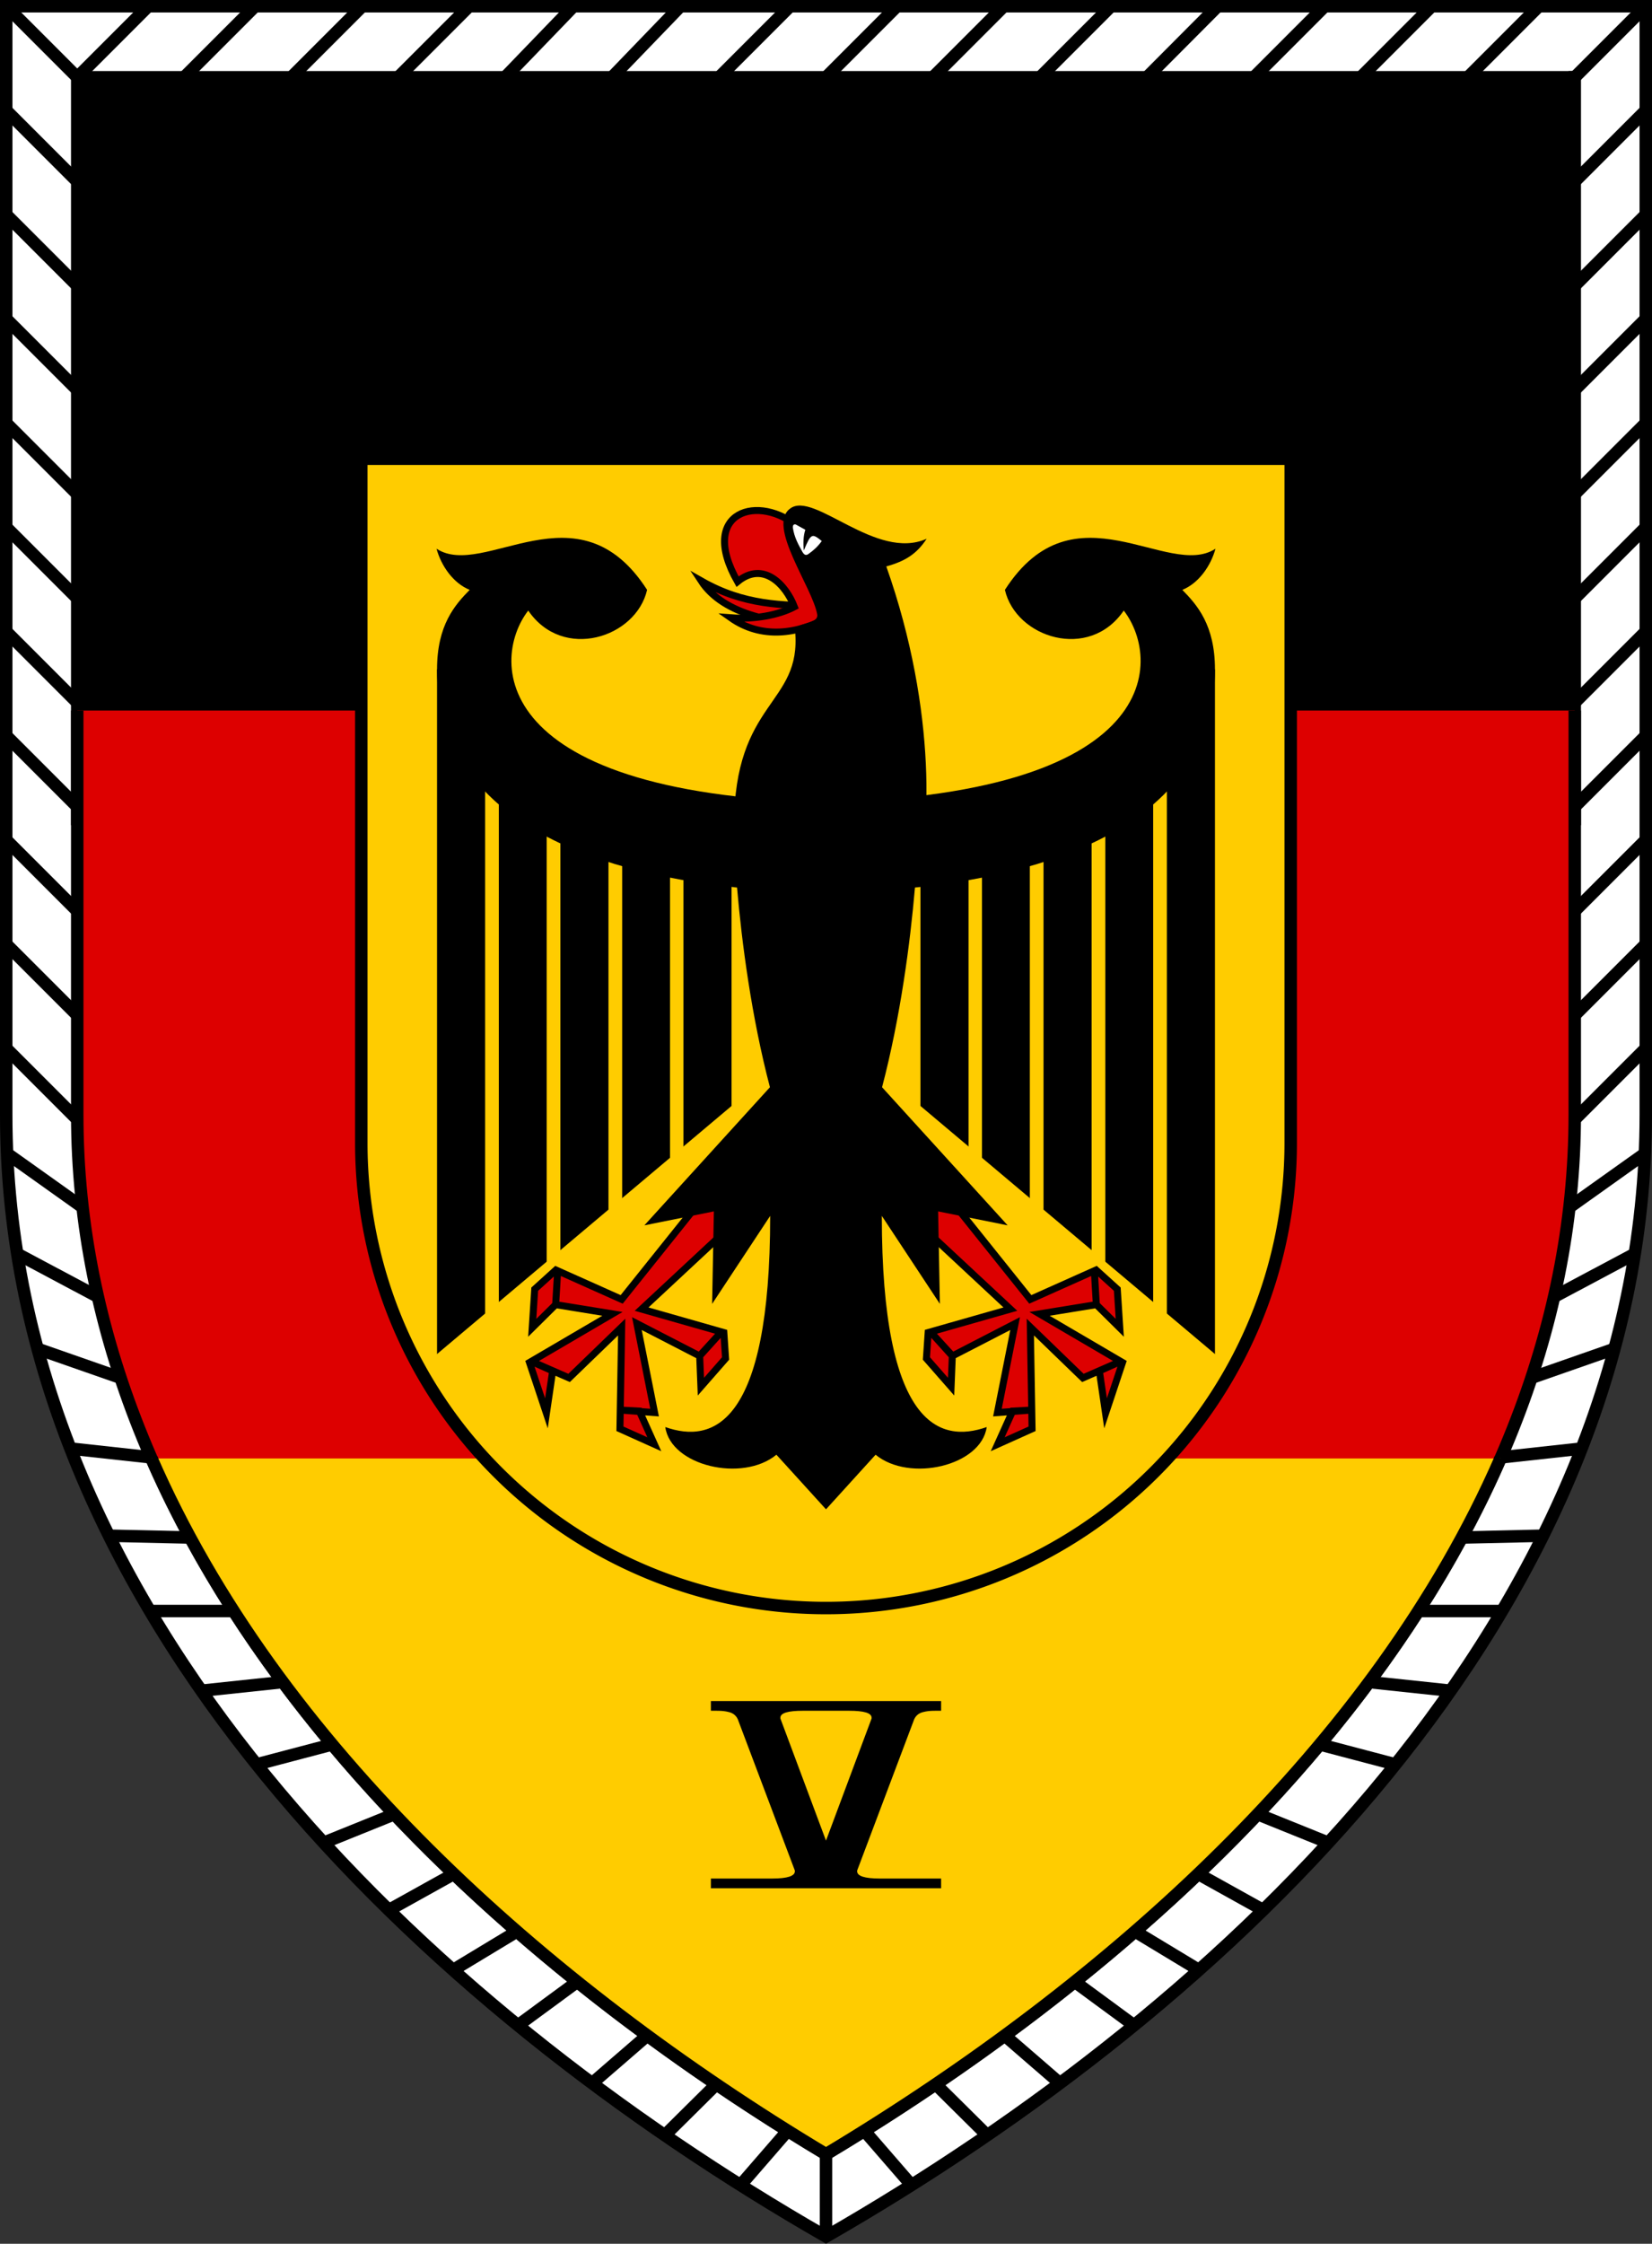 <?xml version="1.0" encoding="utf-8" standalone="no"?>
<!DOCTYPE svg PUBLIC "-//W3C//DTD SVG 1.1//EN" "http://www.w3.org/Graphics/SVG/1.1/DTD/svg11.dtd">
<svg version="1.1"
   xmlns="http://www.w3.org/2000/svg"
   xmlns:xlink="http://www.w3.org/1999/xlink"
   width="442" height="600" viewBox="0,0 6630,9000">
  <rect x="0" y="0" width="6630" height="9000" fill="#333333" stroke="none"/>
  <title>Verbandsabzeichen des Wehrbereichskommando V</title>
  <desc>das Verbandsabzeichen des Wehrbereichskommando V der Bundeswehr</desc>
  <g stroke="black" stroke-width="50" fill="#ffcc00">
    <path d="M 25,4471 C 25,6460 1697,8043 3315,8971 C 4933,8043 6605,6460 6605,4471 V 25 H 25 z M 3315,8640.78 v 330.22 M 310,310 L 595,25 m 429,0 L 739,310 m 430,0 L 1454,25 m 429,0 L 1598,310 m 429,0 L 2302,25 m 429,0 L 2456,310 m 430,0 L 3171,25 m 429,0 L 3315,310 m 429,0 L 4029,25 m 430,0 L 4174,310 m 429,0 L 4887,25 m 430,0 L 5032,310 m 429,0 L 5746,25 m 430,0 L 5891,310" fill="white" />
    <path id="b" d="M 25,25 L 310,310 m 0,418 L 25,443 m 0,418 l 285,285 m 0,418 L 25,1279 m 0,418 l 285,285 m 0,418 L 25,2115 m 0,418 l 285,285 m 0,418 L 25,2951 m 0,418 l 285,285 m 0,418 L 25,3787 m 0,418 l 285,285 M 30,4628 l 295,210 M 65,5027 l 325,173 M 150,5410 l 335,117 M 280,5810 l 320,35 M 445,6160 l 310,7 M 605,6462 h 335 M 805,6782 l 330,-35 M 1030,7077 l 300,-79 M 1300,7391 l 280,-113 M 1565,7659 l 250,-139 M 1820,7901 l 250,-151 M 2080,8123 l 230,-169 M 2380,8353 l 215,-186 M 2667,8566 l 203,-201 M 2970,8767 l 190,-219" />
    <use xlink:href="#b" transform="matrix(-1,0,0,1,6630,0)" />
    <path d="M 310,285 v 3000 H 6320 V 285" fill="black" />
    <path d="M 310,2850 V 4471 C 310,6230 1745,7700 3315,8640.78 C 4885,7700 6320,6230 6320,4471 V 2850" fill="#dd0000" />
    <path d="M 608,5850 C 1109,6998 2176,7958 3315,8640.78 C 4454,7958 5521,6998 6022,5850" />
    <path d="M 1450,4585 a 1865,1865 0 0,0 3730,0 V 1840 H 1450 z" />
    <g stroke-width="28" stroke-miterlimit="5" fill="#dd0000">
      <path d="M 3307,2432 c -172,-5 -319,-3 -493,-102 91,139 308,177 495,173" />
      <path d="M 3209,2118 c -162,-142 -410,-68 -249,215 104,-85 194,13 228,101 -65,34 -161,51 -255,44 122,86 267,67 392,-2" />
    </g>
  </g>
  <g id="r">
    <path d="M 1754,5443 v -2758 h 193 v 2758 h 55 v -2303 h 192 v 2303 h 55 v -2094 h 193 v 2094 h 55 v -2024 h 192 v 2024 h 54 v -2024 h 193 v 2024" />
    <path d="M 3315,4117 v 1336 h -1587" fill="#ffcc00" />
    <path d="M 2837,4785 l -342,427 -264,-118 -85,77 -10,155 94,-93 8,-134 -8,134 228,37 -333,195 68,204 25,-170 -87,-39 153,67 211,-204 -7,408 138,62 -60,-133 -74,-4 135,10 -71,-357 252,130 83,-92 -83,91 5,124 99,-113 -7,-104 -330,-94 406,-378" stroke="black" stroke-width="28" stroke-miterlimit="5" fill="#dd0000" />
    <path d="M 3453,3220 c -1494,0 -1489,-569 -1333,-771 139,204 433,109 477,-83 -277,-431 -654,-40 -845,-165 18,67 66,138 133,165 -59,60 -131,141 -131,319 0,592 611,814 1204,875 19,221 58,519 132,801 l -504,554 279,-56 -7,371 233,-353 c 0,842 -231,914 -421,847 22,156 310,223 446,111 l 199,219" />
  </g>
  <use xlink:href="#r" transform="matrix(-1,0,0,1,6630,0)" />
  <path d="M 2946,3312 c 0,-504 272,-483 245,-781 0,-36 93,-25 89,-65 -18,-109 -204,-357 -109,-426 95,-73 345,212 548,121 -40,61 -86,90 -162,111 207,584 178,1103 114,1263 M 2853,6823 h 924 v 39 c -24,0 -48,-1 -71,5 -18,4 -30,14 -37,29 l -229,607 c 0,1 0,2 0,3 0,19 30,29 91,29 h 246 v 39 h -924 v -39 h 246 c 61,0 91,-10 91,-29 0,-1 0,-2 0,-3 l -229,-607 c -7,-15 -19,-25 -37,-29 -23,-6 -47,-5 -71,-5 m 370,0 c -61,0 -91,9 -91,28 0,1 0,2 0,3 l 183,490 183,-490 c 0,-1 0,-2 0,-3 0,-19 -30,-28 -91,-28" />
  <path d="M 3194,2104 c -6,-2 -13,0 -12,13 6,39 22,67 38,96 6,11 14,18 26,8 20,-14 38,-31 52,-51 -39,-31 -43,-32 -72,38 -3,-29 -2,-59 6,-83" fill="white" />
</svg>


